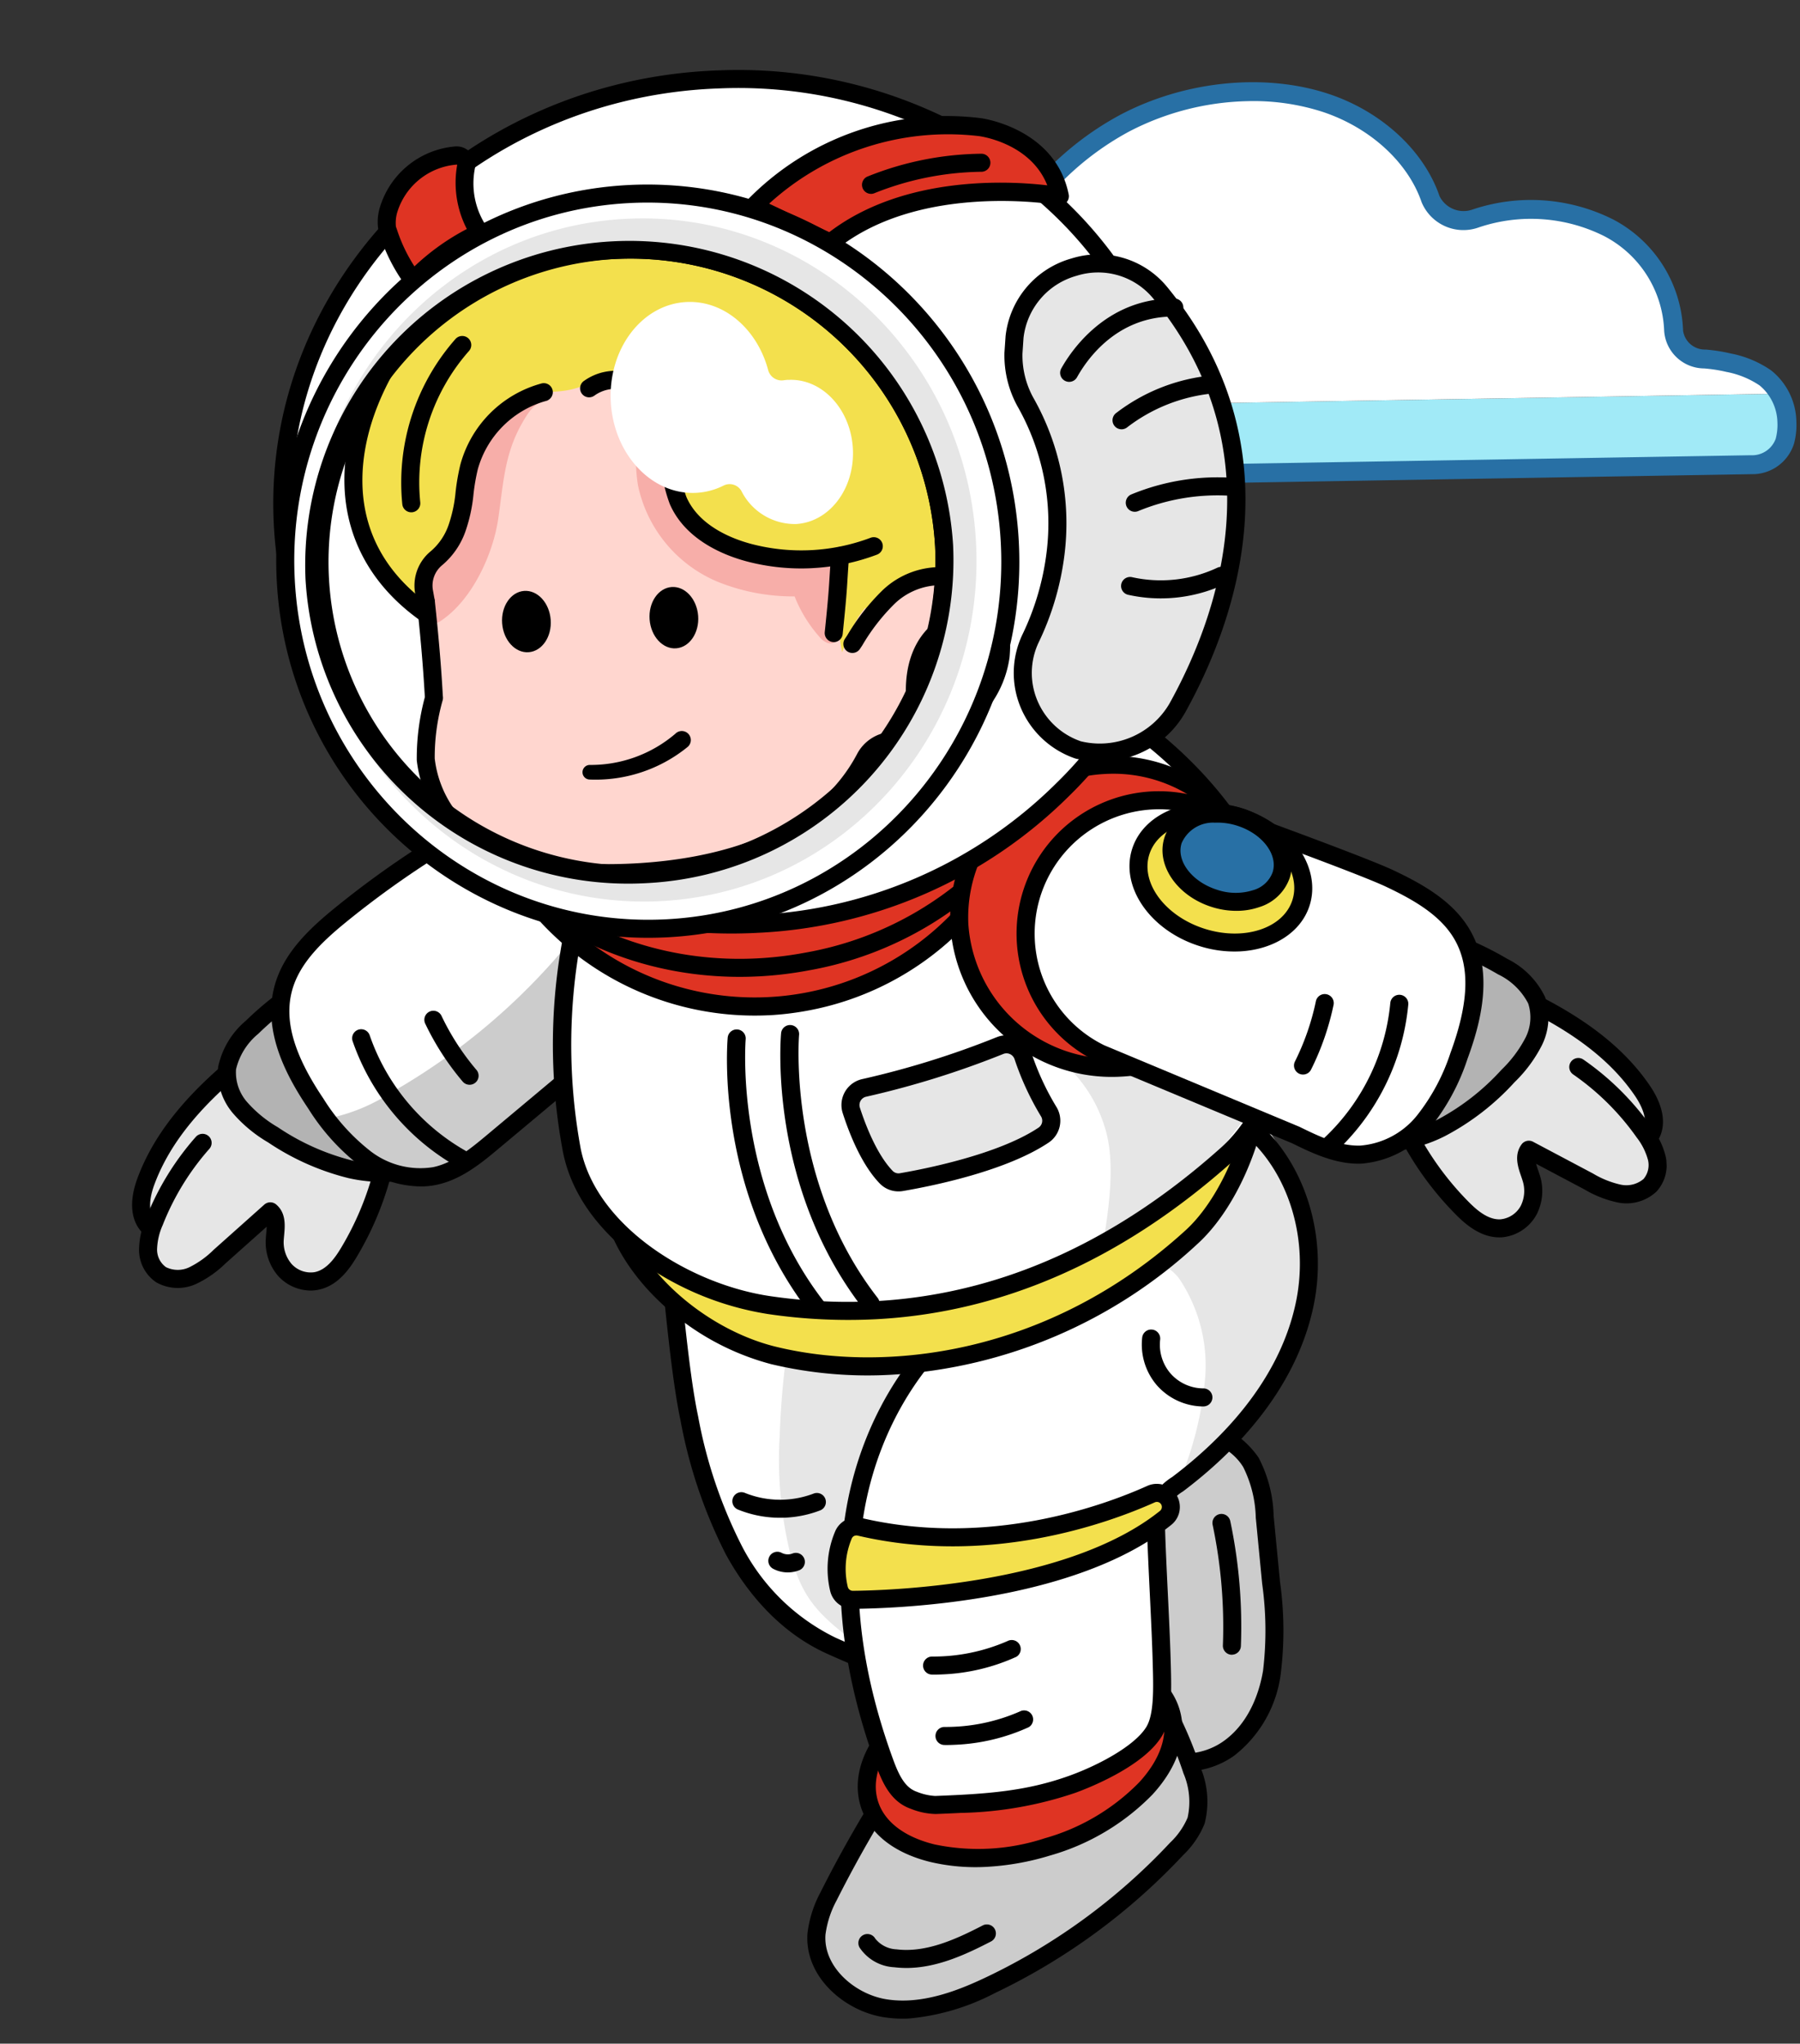 <svg xmlns="http://www.w3.org/2000/svg" xmlns:xlink="http://www.w3.org/1999/xlink" width="192" height="218" viewBox="0 0 192 218">
  <rect x="0" y="0" width="192" height="218" fill="#333333" stroke="none"/>
  <defs>
    <clipPath id="clip-path">
      <rect id="長方形_5779" data-name="長方形 5779" width="192" height="218" transform="translate(-13888 4284)" fill="#fff" stroke="#707070" stroke-width="1"/>
    </clipPath>
    <clipPath id="clip-path-2">
      <rect id="長方形_5780" data-name="長方形 5780" width="88.654" height="42.754" fill="none"/>
    </clipPath>
    <clipPath id="clip-path-3">
      <rect id="長方形_5782" data-name="長方形 5782" width="163.721" height="208.637" fill="none"/>
    </clipPath>
  </defs>
  <g id="マスクグループ_403" data-name="マスクグループ 403" transform="translate(13888 -4284)" clip-path="url(#clip-path)">
    <g id="グループ_7960" data-name="グループ 7960" transform="translate(131.435 5245.023)">
      <g id="グループ_7961" data-name="グループ 7961" transform="matrix(0.996, 0.087, -0.087, 0.996, -129.307, 1254.732)">
        <g id="グループ_7962" data-name="グループ 7962" transform="translate(301.124 -0.246)">
          <g id="グループ_7942" data-name="グループ 7942" transform="translate(-14231.502 -998.245) rotate(-6)">
            <g id="グループ_7941" data-name="グループ 7941" transform="translate(0 0)" clip-path="url(#clip-path-2)">
              <path id="パス_30733" data-name="パス 30733" d="M10.368,35.789c-4.211-6.206-2.28-16.578.12-21.551a32.718,32.718,0,0,1,1.669-3.031A32.089,32.089,0,0,0,4.014,21.756c-2.4,4.973-4.331,15.345-.12,21.551a3.882,3.882,0,0,0,3.222,1.584l77.021.068A3.674,3.674,0,0,0,87.8,42.5a6.9,6.9,0,0,0-.548-5.059l-73.662-.065a3.882,3.882,0,0,1-3.221-1.584" transform="translate(-0.407 -3.216)" fill="#a1eaf7"/>
              <path id="パス_30734" data-name="パス 30734" d="M88.447,32.921a10.137,10.137,0,0,0-3.9-1.7,16.85,16.85,0,0,0-2.524-.441,3.331,3.331,0,0,1-3.284-3.07A12.821,12.821,0,0,0,72,16.605a18.5,18.5,0,0,0-14.134-1.256,3.847,3.847,0,0,1-4.81-2.129C51.573,8.594,47.313,4.585,42,2.732,35.133.339,26.952,1.3,20.547,4.549a29.908,29.908,0,0,0-5.784,3.844,32.886,32.886,0,0,0-1.669,3.031c-2.4,4.973-4.331,15.345-.12,21.551A3.88,3.88,0,0,0,16.2,34.559l73.661.065a5.557,5.557,0,0,0-1.41-1.7" transform="translate(-3.012 -0.401)" fill="#fff"/>
              <path id="パス_30735" data-name="パス 30735" d="M83.733,42.754h0L6.708,42.686a4.916,4.916,0,0,1-4.057-2.027C-1.718,34.221.048,23.592,2.7,18.1A32.444,32.444,0,0,1,17.078,3.247C24.018-.27,32.539-.987,39.319,1.376c5.636,1.964,10.115,6.231,11.688,11.133a2.861,2.861,0,0,0,3.547,1.473,19.532,19.532,0,0,1,14.931,1.341,13.922,13.922,0,0,1,7.25,12A2.354,2.354,0,0,0,79.1,29.374a17.892,17.892,0,0,1,2.675.466,11.262,11.262,0,0,1,4.291,1.89,7.157,7.157,0,0,1,2.583,5.46,7.737,7.737,0,0,1-.28,2.35,4.649,4.649,0,0,1-4.636,3.214M30.767,2.016A28.621,28.621,0,0,0,17.991,5.049,30.423,30.423,0,0,0,4.517,18.979C2.148,23.889.448,33.813,4.324,39.524A2.876,2.876,0,0,0,6.71,40.665l77.021.068h0a2.676,2.676,0,0,0,2.682-1.711,5.805,5.805,0,0,0,.214-1.76A5.259,5.259,0,0,0,84.8,33.308,9.433,9.433,0,0,0,81.289,31.8a15.923,15.923,0,0,0-2.372-.415,4.3,4.3,0,0,1-4.2-4.092,11.879,11.879,0,0,0-6.222-10.212,17.446,17.446,0,0,0-13.337-1.171,4.83,4.83,0,0,1-6.072-2.786C47.7,8.816,43.7,5.045,38.654,3.284a24.062,24.062,0,0,0-7.886-1.269" transform="translate(0 0)" fill="#2870a5"/>
            </g>
          </g>
          <g id="グループ_7959" data-name="グループ 7959" transform="translate(-14325.435 -988.237) rotate(-8)">
            <g id="グループ_7946" data-name="グループ 7946">
              <g id="グループ_7945" data-name="グループ 7945" clip-path="url(#clip-path-3)">
                <path id="パス_30739" data-name="パス 30739" d="M2.88,34.245c2.359,2.149,6.207,2.077,8.9.359a12.355,12.355,0,0,0,5-7.873,36.692,36.692,0,0,0,.414-9.534q-.155-3.533-.31-7.066a13.365,13.365,0,0,0-1.159-5.87C14.343,1.726,11.418.341,8.548.065A26.66,26.66,0,0,0,0,1.105" transform="translate(102.047 147.043)" fill="#ccc"/>
                <path id="パス_30740" data-name="パス 30740" d="M8.382,37.789A7.678,7.678,0,0,1,3.2,35.918a.962.962,0,0,1,1.3-1.423c1.913,1.743,5.235,1.854,7.73.259,3.011-1.923,4.162-5.381,4.58-7.27a36.016,36.016,0,0,0,.392-9.284l-.31-7.065A12.712,12.712,0,0,0,15.839,5.68c-1.3-2.4-4.17-3.48-6.42-3.7A25.977,25.977,0,0,0,1.181,3,.962.962,0,1,1,.744,1.129,27.79,27.79,0,0,1,9.6.067,9.881,9.881,0,0,1,17.53,4.76a14.177,14.177,0,0,1,1.275,6.289l.31,7.066a37.442,37.442,0,0,1-.435,9.784,13.18,13.18,0,0,1-5.423,8.477,9.1,9.1,0,0,1-4.876,1.413" transform="translate(101.084 146.082)"/>
                <path id="パス_30741" data-name="パス 30741" d="M0,0C.26,4.381.509,11.424,1.2,15.759a51.282,51.282,0,0,0,4,14.3A23.067,23.067,0,0,0,15.12,40.828a113.8,113.8,0,0,0,30.52,10.6L43.656,22.942l-11.741-5.87a1.857,1.857,0,0,1-1-1.986l1.741-9.812" transform="translate(56.981 127.69)" fill="#fff"/>
                <path id="パス_30742" data-name="パス 30742" d="M46.6,53.352a.993.993,0,0,1-.173-.015,115.883,115.883,0,0,1-30.809-10.7c-5.394-2.742-8.594-7.6-10.324-11.2A52.292,52.292,0,0,1,1.209,16.872C.655,13.384.383,8.2.165,4.027.109,2.943.055,1.925,0,1.02A.963.963,0,1,1,1.924.906c.054.909.107,1.931.164,3.021C2.3,8.05,2.572,13.183,3.11,16.57A50.578,50.578,0,0,0,7.031,30.6a22.176,22.176,0,0,0,9.488,10.329A114.344,114.344,0,0,0,45.555,51.212L43.7,24.52,32.448,18.9a2.836,2.836,0,0,1-1.514-3.015l1.741-9.812a.963.963,0,0,1,1.9.337l-1.741,9.812a.9.9,0,0,0,.481.957l11.74,5.87a.964.964,0,0,1,.53.794l1.983,28.485a.962.962,0,0,1-.96,1.03" transform="translate(56.018 126.727)"/>
                <path id="パス_30743" data-name="パス 30743" d="M2.2,3.919A89.48,89.48,0,0,0,.256,16.232,42.36,42.36,0,0,0,.765,29.155c.944,4.224,2.293,6.021,5.548,8.874,6.08-8.668,12.863-15.1,20.274-22.661a102.185,102.185,0,0,1,16.4-13.52c.407-.271.854-.594.931-1.077s-.545-1-.9-.66" transform="translate(67.461 129.55)" fill="#e6e6e6"/>
                <path id="パス_30744" data-name="パス 30744" d="M0,0A53.744,53.744,0,0,1,.42,13.117" transform="translate(114.293 157.611)" fill="#ccc"/>
                <path id="パス_30745" data-name="パス 30745" d="M1.385,15.042c-.029,0-.058,0-.088,0a.962.962,0,0,1-.871-1.045A52.842,52.842,0,0,0,.012,1.111a.962.962,0,1,1,1.9-.3,54.676,54.676,0,0,1,.429,13.351.961.961,0,0,1-.957.875" transform="translate(113.331 156.648)"/>
                <path id="パス_30746" data-name="パス 30746" d="M0,0A11.031,11.031,0,0,0,8.03.493" transform="translate(63.284 152.594)" fill="#fff"/>
                <path id="パス_30747" data-name="パス 30747" d="M5.614,2.95A11.936,11.936,0,0,1,.554,1.833.963.963,0,1,1,1.372.09a10.035,10.035,0,0,0,7.32.45.963.963,0,0,1,.6,1.83,11.835,11.835,0,0,1-3.678.581" transform="translate(62.321 151.633)"/>
                <path id="パス_30748" data-name="パス 30748" d="M0,0A2.393,2.393,0,0,0,2.014.2" transform="translate(66.761 159.137)" fill="#fff"/>
                <path id="パス_30749" data-name="パス 30749" d="M2.189,2.262A3.342,3.342,0,0,1,.465,1.786a.963.963,0,1,1,1-1.648,1.427,1.427,0,0,0,1.191.12A.963.963,0,0,1,3.3,2.07a3.306,3.306,0,0,1-1.114.191" transform="translate(65.799 158.174)"/>
                <path id="パス_30750" data-name="パス 30750" d="M2.421,34.435H2.266A2.265,2.265,0,0,1,0,32.169V2.266A2.265,2.265,0,0,1,2.266,0h.155A2.266,2.266,0,0,1,4.687,2.266v29.9a2.266,2.266,0,0,1-2.266,2.266" transform="translate(100.458 147.747)" fill="#df3423"/>
                <path id="パス_30751" data-name="パス 30751" d="M3.384,36.36H3.228A3.231,3.231,0,0,1,0,33.133V3.228A3.231,3.231,0,0,1,3.228,0h.156A3.231,3.231,0,0,1,6.612,3.228v29.9A3.231,3.231,0,0,1,3.384,36.36M3.228,1.925a1.3,1.3,0,0,0-1.3,1.3v29.9a1.3,1.3,0,0,0,1.3,1.3h.156a1.3,1.3,0,0,0,1.3-1.3V3.228a1.3,1.3,0,0,0-1.3-1.3Z" transform="translate(99.495 146.784)"/>
              </g>
            </g>
            <g id="グループ_7948" data-name="グループ 7948">
              <g id="グループ_7947" data-name="グループ 7947" clip-path="url(#clip-path-3)">
                <path id="パス_30752" data-name="パス 30752" d="M10.817,4.4A131.588,131.588,0,0,0,1.528,18.5,11.314,11.314,0,0,0,.044,22.434c-.475,3.892,3,7.416,6.833,8.26s7.8-.35,11.426-1.853A66.569,66.569,0,0,0,38.9,15.354a8.769,8.769,0,0,0,2.223-2.893A8.512,8.512,0,0,0,40.971,7.1,42.671,42.671,0,0,0,38.344,0" transform="translate(68.795 176.703)" fill="#ccc"/>
                <path id="パス_30753" data-name="パス 30753" d="M10.484,32.9a13.224,13.224,0,0,1-2.85-.3C3.551,31.7-.509,27.878.052,23.279A12.3,12.3,0,0,1,1.646,19,132.808,132.808,0,0,1,11,4.795a.963.963,0,0,1,1.561,1.126,131.609,131.609,0,0,0-9.223,14,10.511,10.511,0,0,0-1.375,3.591c-.417,3.415,2.81,6.482,6.084,7.2,3.768.831,7.777-.527,10.851-1.8A65.152,65.152,0,0,0,39.2,15.621a8.013,8.013,0,0,0,2-2.559,7.757,7.757,0,0,0-.19-4.751,41.714,41.714,0,0,0-2.568-6.937A.963.963,0,0,1,40.178.549a43.693,43.693,0,0,1,2.687,7.258,9.407,9.407,0,0,1,.117,5.976,9.591,9.591,0,0,1-2.449,3.227,67.074,67.074,0,0,1-20.9,13.683,24.456,24.456,0,0,1-9.152,2.2" transform="translate(67.831 175.742)"/>
                <path id="パス_30754" data-name="パス 30754" d="M32.822,6.435c1.322,5.337-4.914,11.473-13.929,13.706S1.5,19.857.177,14.52,5.091,3.047,14.106.814,31.5,1.1,32.822,6.435" transform="translate(75.019 170.993)" fill="#df3423"/>
                <path id="パス_30755" data-name="パス 30755" d="M13.374,22.9a21.058,21.058,0,0,1-6.033-.829C3.467,20.906.934,18.656.21,15.731-1.262,9.788,5.165,3.256,14.842.859s18.41.381,19.882,6.323c.723,2.924-.465,6.1-3.348,8.935a24.661,24.661,0,0,1-11.284,5.937,28.11,28.11,0,0,1-6.718.845M21.621,1.932a26.424,26.424,0,0,0-6.317.8C6.82,4.83.886,10.455,2.079,15.268c.553,2.238,2.619,4,5.815,4.958a22.717,22.717,0,0,0,11.734-.041,22.716,22.716,0,0,0,10.4-5.441c2.379-2.34,3.383-4.861,2.829-7.1-.886-3.576-5.46-5.714-11.234-5.714" transform="translate(74.052 170.015)"/>
                <path id="パス_30756" data-name="パス 30756" d="M17.041,18.351C8.845,22.615,3.253,31.012,1.127,40S.068,58.511,2.776,67.344c.534,1.743,1.214,3.505,2.9,4.193a6.739,6.739,0,0,0,2.281.622c5.209.075,9.739.059,14.725-1.451,2.782-.843,7.3-2.731,8.957-5.122,1.1-1.586,1.145-4.449,1.22-7.445.111-4.395.042-10.134.153-14.528a5.509,5.509,0,0,1,.338-2.133,5.813,5.813,0,0,1,2.259-2.188c6.563-4.438,12.344-10.605,14.437-18.246S49.737,4.229,43.038,0" transform="translate(74.285 113.879)" fill="#fff"/>
                <path id="パス_30757" data-name="パス 30757" d="M0,16.275a4.436,4.436,0,0,1,2.23,2.078A16.584,16.584,0,0,1,4.174,28.815,36.886,36.886,0,0,1,1.057,39.152,30.5,30.5,0,0,0,14.195,23.076a23.636,23.636,0,0,0,1.357-6.731,28.732,28.732,0,0,0-.579-6.459C14.264,6.093,12.911,2.038,9.634,0" transform="translate(109.168 113.393)" fill="#e6e6e6"/>
                <path id="パス_30758" data-name="パス 30758" d="M11.58,74.106c-.86,0-1.743-.01-2.662-.022a7.5,7.5,0,0,1-2.631-.693c-2.094-.854-2.884-2.926-3.46-4.8C-.262,58.508-.823,49.14,1.162,40.742,3.484,30.926,9.617,22.6,17.568,18.459a.963.963,0,0,1,.89,1.708C11,24.049,5.23,31.906,3.035,41.185,1.13,49.246,1.679,58.275,4.669,68.023c.568,1.854,1.159,3.1,2.345,3.584a6.181,6.181,0,0,0,1.931.551c5.472.075,9.7.022,14.432-1.411,3.249-.985,7.119-2.834,8.446-4.749.909-1.315.978-4.063,1.044-6.721l.005-.2c.055-2.188.065-4.758.075-7.244s.02-5.077.076-7.285a6.322,6.322,0,0,1,.423-2.5A6.46,6.46,0,0,1,35.987,39.5l.06-.041c5.151-3.483,11.768-9.382,14.048-17.7,2.14-7.812-.635-16.214-6.6-19.978A.962.962,0,0,1,44.524.149c6.662,4.205,9.786,13.505,7.426,22.113-2.435,8.889-9.405,15.124-14.826,18.789l-.06.041A4.918,4.918,0,0,0,35.2,42.836a4.819,4.819,0,0,0-.255,1.763c-.054,2.186-.066,4.757-.076,7.244s-.02,5.077-.075,7.284l-.005.2c-.077,3.076-.149,5.983-1.386,7.77-2.191,3.163-8.273,5.132-9.47,5.5A40.39,40.39,0,0,1,11.58,74.106" transform="translate(73.313 112.918)"/>
                <path id="パス_30759" data-name="パス 30759" d="M0,1.329A20.638,20.638,0,0,0,8.6,0" transform="translate(82.662 169.837)" fill="#fff"/>
                <path id="パス_30760" data-name="パス 30760" d="M2.029,3.289c-.4,0-.786-.013-1.138-.039A.962.962,0,0,1,1.033,1.33,19.773,19.773,0,0,0,9.138.1a.963.963,0,0,1,.845,1.73A21.067,21.067,0,0,1,2.029,3.289" transform="translate(81.7 168.875)"/>
                <path id="パス_30761" data-name="パス 30761" d="M0,1.329A20.637,20.637,0,0,0,8.6,0" transform="translate(83.588 177.406)" fill="#fff"/>
                <path id="パス_30762" data-name="パス 30762" d="M2.026,3.29c-.4,0-.783-.014-1.134-.039a.962.962,0,1,1,.142-1.919A19.709,19.709,0,0,0,9.138.1a.963.963,0,0,1,.845,1.73A21.076,21.076,0,0,1,2.026,3.29" transform="translate(82.626 176.444)"/>
                <path id="パス_30763" data-name="パス 30763" d="M33.934.1C29.21,1.938,16.438,5.93,2.725,1.959a1.5,1.5,0,0,0-1.789.785,9.352,9.352,0,0,0-.775,5.72A1.515,1.515,0,0,0,1.575,9.7c4.691.2,23.413.5,33.8-6.993a1.48,1.48,0,0,0,.6-1.282A1.5,1.5,0,0,0,33.934.1" transform="translate(73.008 154.02)" fill="#f3e04d"/>
                <path id="パス_30764" data-name="パス 30764" d="M6.222,11.7c-1.542,0-2.817-.038-3.724-.078A2.476,2.476,0,0,1,.182,9.617,10.25,10.25,0,0,1,1.027,3.3,2.45,2.45,0,0,1,3.956,2C17.342,5.875,29.811,2.012,34.55.17h0A2.461,2.461,0,0,1,37.9,2.336a2.429,2.429,0,0,1-1,2.113C28.149,10.766,13.881,11.7,6.222,11.7M3.252,3.823a.519.519,0,0,0-.479.293,8.344,8.344,0,0,0-.7,5.125.556.556,0,0,0,.512.459c3.743.164,22.923.6,33.2-6.812a.541.541,0,0,0-.043-.874.521.521,0,0,0-.486-.048C30.324,3.877,17.371,7.888,3.421,3.847a.611.611,0,0,0-.169-.024" transform="translate(72.044 153.056)"/>
                <path id="パス_30765" data-name="パス 30765" d="M.081,0A5.686,5.686,0,0,0,1.212,4.452,5.689,5.689,0,0,0,5.29,6.565" transform="translate(107.751 137.547)" fill="#fff"/>
                <path id="パス_30766" data-name="パス 30766" d="M6.253,8.49H6.2A6.667,6.667,0,0,1,1.42,6.012,6.668,6.668,0,0,1,.094.8a.963.963,0,0,1,1.9.331,4.714,4.714,0,0,0,.937,3.688A4.712,4.712,0,0,0,6.306,6.566.962.962,0,0,1,6.253,8.49" transform="translate(106.79 136.585)"/>
                <path id="パス_30767" data-name="パス 30767" d="M0,.349A3.863,3.863,0,0,0,2.906,2.13c3.366.6,6.751-.723,9.867-2.13" transform="translate(74.216 200.019)" fill="#ccc"/>
                <path id="パス_30768" data-name="パス 30768" d="M5.577,4.2A10.707,10.707,0,0,1,3.7,4.041a4.731,4.731,0,0,1-3.6-2.3A.963.963,0,0,1,1.825.882,3.066,3.066,0,0,0,4.037,2.145c3.142.556,6.449-.772,9.3-2.061a.963.963,0,1,1,.793,1.755C11.547,3.007,8.607,4.2,5.577,4.2" transform="translate(73.254 199.056)"/>
              </g>
            </g>
            <g id="グループ_7950" data-name="グループ 7950">
              <g id="グループ_7949" data-name="グループ 7949" clip-path="url(#clip-path-3)">
                <path id="パス_30769" data-name="パス 30769" d="M8.478,13.359a15.719,15.719,0,0,1-5.344,1.7A3.643,3.643,0,0,1,1.6,15.012,2.366,2.366,0,0,1,.053,13.177,4.28,4.28,0,0,1,.417,10.77c1.035-2.5,3.227-4.38,5.358-6.154C8.211,2.587,10.841.49,14.046,0" transform="translate(5.504 100.502)" fill="#e6e6e6"/>
                <path id="パス_30770" data-name="パス 30770" d="M12.627,0C7.661,3.457,3,7.655.663,13.05c-.693,1.6-1.1,3.613.11,4.907" transform="translate(0.959 102.1)" fill="#e6e6e6"/>
                <path id="パス_30771" data-name="パス 30771" d="M1.732,19.882a.958.958,0,0,1-.7-.3C-.235,18.226-.338,16.113.739,13.63,2.813,8.845,6.72,4.569,13.036.173a.963.963,0,1,1,1.1,1.58C8.127,5.937,4.431,9.954,2.505,14.4c-.436,1.006-1.025,2.846-.07,3.867a.962.962,0,0,1-.7,1.62" transform="translate(0 101.137)"/>
                <path id="パス_30772" data-name="パス 30772" d="M6.408,4.26A28.449,28.449,0,0,0,.823,12.405,7.62,7.62,0,0,0,0,15.366a3.23,3.23,0,0,0,1.254,2.719,3.785,3.785,0,0,0,3.4.252,10.714,10.714,0,0,0,2.937-1.866l5.654-4.533c.783.725.437,1.942.32,2.973a4.526,4.526,0,0,0,.9,3.348,3.708,3.708,0,0,0,3.265,1.364c1.643-.215,2.808-1.591,3.693-2.916A32.637,32.637,0,0,0,26.9,0" transform="translate(1.458 107.126)" fill="#e6e6e6"/>
                <path id="パス_30773" data-name="パス 30773" d="M18.28,21.574a4.727,4.727,0,0,1-3.608-1.749,5.5,5.5,0,0,1-1.1-4.061c.02-.176.046-.355.073-.539.038-.26.069-.5.086-.709L9.154,18.185A11.572,11.572,0,0,1,5.943,20.2a4.677,4.677,0,0,1-4.278-.367A4.161,4.161,0,0,1,0,16.313a8.489,8.489,0,0,1,.907-3.342A29.267,29.267,0,0,1,6.683,4.55.962.962,0,1,1,8.059,5.9a27.375,27.375,0,0,0-5.4,7.868,6.784,6.784,0,0,0-.736,2.581A2.306,2.306,0,0,0,2.77,18.26a2.851,2.851,0,0,0,2.514.135,9.914,9.914,0,0,0,2.665-1.712L13.6,12.15a.962.962,0,0,1,1.256.044c1.028.953.832,2.315.688,3.309-.024.162-.047.322-.066.478a3.571,3.571,0,0,0,.689,2.635,2.751,2.751,0,0,0,2.391,1.015c1.311-.171,2.3-1.424,3.017-2.5A31.55,31.55,0,0,0,26.9.923a.949.949,0,0,1,1-.922.962.962,0,0,1,.922,1A33.466,33.466,0,0,1,23.18,18.2c-.943,1.411-2.291,3.064-4.369,3.335a4.092,4.092,0,0,1-.53.035" transform="translate(0.495 106.163)"/>
                <path id="パス_30774" data-name="パス 30774" d="M8.158,0a33.34,33.34,0,0,0-5.2,3.748A7.832,7.832,0,0,0,.07,7.96a5.756,5.756,0,0,0,1.161,4.291A13.96,13.96,0,0,0,4.587,15.32a26.359,26.359,0,0,0,8.044,4.106,14.478,14.478,0,0,0,6.025.444" transform="translate(10.825 95.604)" fill="#b3b3b3"/>
                <path id="パス_30775" data-name="パス 30775" d="M17.694,21.939a16.264,16.264,0,0,1-4.361-.623A26.922,26.922,0,0,1,4.99,17.068a14.876,14.876,0,0,1-3.578-3.29A6.715,6.715,0,0,1,.083,8.752a8.8,8.8,0,0,1,3.2-4.764A34.331,34.331,0,0,1,8.634.132.962.962,0,1,1,9.6,1.795,32.4,32.4,0,0,0,4.551,5.434,7,7,0,0,0,1.978,9.093a4.793,4.793,0,0,0,.994,3.557A13.174,13.174,0,0,0,6.1,15.5a25.123,25.123,0,0,0,7.745,3.964,13.394,13.394,0,0,0,5.623.42.962.962,0,1,1,.289,1.9,13.687,13.687,0,0,1-2.067.154" transform="translate(9.864 94.641)"/>
                <path id="パス_30776" data-name="パス 30776" d="M26.482,0A100.482,100.482,0,0,0,6.991,11.121c-2.743,2-5.52,4.334-6.553,7.57-1.332,4.173.589,8.657,2.844,12.413a22.238,22.238,0,0,0,4.94,6.112,9.678,9.678,0,0,0,7.335,2.262c2.4-.373,4.446-1.877,6.387-3.336l20.6-15.472" transform="translate(16.869 76.741)" fill="#fff"/>
                <path id="パス_30777" data-name="パス 30777" d="M32.171,0A68.648,68.648,0,0,1,6.88,21.8,19.161,19.161,0,0,1,0,24.206c2.176,4.087,6.366,7.4,10.994,7.289,3.076-.071,5.845-3.444,8.484-5.026A88.259,88.259,0,0,0,38.35,11.795" transform="translate(21.355 85.286)" fill="#ccc"/>
                <path id="パス_30778" data-name="パス 30778" d="M15.377,41.491a11.061,11.061,0,0,1-6.79-2.56,23.275,23.275,0,0,1-5.165-6.368c-2-3.338-4.488-8.336-2.936-13.2,1.1-3.457,3.97-5.914,6.9-8.055A101.466,101.466,0,0,1,27.067.079a.963.963,0,0,1,.761,1.768,99.556,99.556,0,0,0-19.3,11.014c-2.669,1.948-5.269,4.156-6.2,7.085-1,3.137-.126,6.83,2.753,11.625a21.534,21.534,0,0,0,4.715,5.855,8.683,8.683,0,0,0,6.588,2.064c2.215-.345,4.2-1.838,5.957-3.155L42.928,20.863A.963.963,0,0,1,44.085,22.4l-20.6,15.472c-1.838,1.381-4.126,3.1-6.818,3.517a8.353,8.353,0,0,1-1.294.1" transform="translate(15.904 75.778)"/>
                <path id="パス_30779" data-name="パス 30779" d="M10.913,15.274a.96.96,0,0,1-.516-.151A24.67,24.67,0,0,1,.037,1.226.963.963,0,1,1,1.889.7a22.719,22.719,0,0,0,9.542,12.8.963.963,0,0,1-.518,1.775" transform="translate(24.391 100.194)"/>
                <path id="パス_30780" data-name="パス 30780" d="M0,0A27.527,27.527,0,0,0,3.529,6.133" transform="translate(33.156 99.599)" fill="#fff"/>
                <path id="パス_30781" data-name="パス 30781" d="M4.493,8.058a.96.96,0,0,1-.766-.379A28.51,28.51,0,0,1,.074,1.332.963.963,0,1,1,1.852.595,26.55,26.55,0,0,0,5.258,6.513a.962.962,0,0,1-.765,1.546" transform="translate(32.194 98.636)"/>
              </g>
            </g>
            <g id="グループ_7952" data-name="グループ 7952">
              <g id="グループ_7951" data-name="グループ 7951" clip-path="url(#clip-path-3)">
                <path id="パス_30782" data-name="パス 30782" d="M4.248,15A68.109,68.109,0,0,0,.088,41.759C.591,50.98,9.338,58.4,16.757,60.64,27.6,63.913,45.843,63.614,62,50.353c5.426-4.454,9.738-15.173,8.123-23.563A44.344,44.344,0,0,0,54.718,0Z" transform="translate(50.731 76.589)" fill="#f3e04d"/>
                <path id="パス_30783" data-name="パス 30783" d="M30.216,64.323a44.492,44.492,0,0,1-12.774-1.8A27.375,27.375,0,0,1,6.1,55.447C3.528,52.787.4,48.429.091,42.773A68.38,68.38,0,0,1,4.321,15.6a.964.964,0,0,1,.616-.556l50.47-15a.962.962,0,0,1,.9.192,45.562,45.562,0,0,1,15.72,27.339c1.745,9.064-2.965,19.98-8.457,24.488A52.4,52.4,0,0,1,30.216,64.323M5.938,16.75A68.224,68.224,0,0,0,2.012,42.668C2.47,51.06,10.5,58.416,18,60.681,29.32,64.1,46.918,63.239,62.349,50.571c4.96-4.071,9.379-14.37,7.788-22.637a43.1,43.1,0,0,0-14.688-25.9Z" transform="translate(49.768 75.628)"/>
                <path id="パス_30784" data-name="パス 30784" d="M3.016,18.634A61.242,61.242,0,0,0,.551,45.624c1.313,9.16,11.688,15.924,20.158,17.618C33.086,65.717,50.911,65.4,70.4,49.69c5.834-4.706,9.639-15.842,7.152-24.092C75.054,17.315,70.376,8.046,58.164,0Z" transform="translate(46.61 68.604)" fill="#fff"/>
                <path id="パス_30785" data-name="パス 30785" d="M0,12.873a14.884,14.884,0,0,1,6.89,9.2c1.043,3.8-.019,8.842-.843,12.691,4.042-1.848,7.935-4.9,11.541-7.5,1.023-.737,1.732-2.308,2.564-3.255,1.832-2.084,3.808-4.285,3.955-7.055a31.558,31.558,0,0,0-.933-8.245C22.513,5.62,21.686,2.437,19.672,0" transform="translate(97.16 92.614)" fill="#e6e6e6"/>
                <path id="パス_30786" data-name="パス 30786" d="M32.981,66.309a58.5,58.5,0,0,1-11.494-1.161,31.871,31.871,0,0,1-13.174-6.2C5.225,56.481,1.374,52.359.566,46.724a61.6,61.6,0,0,1,2.515-27.46.964.964,0,0,1,.595-.579L58.824.05a.965.965,0,0,1,.838.108C72.977,8.932,77.327,19.27,79.441,26.283c2.467,8.183-1.024,19.921-7.47,25.119C59.674,61.319,46.6,66.309,32.981,66.309M4.742,20.356a61.189,61.189,0,0,0-2.27,26.095c1.195,8.333,10.8,15.091,19.394,16.81,17.19,3.436,33.643-1.055,48.9-13.357,5.246-4.23,9.343-14.743,6.834-23.065-2.175-7.219-6.258-16.542-18.6-24.813Z" transform="translate(45.642 67.641)"/>
                <path id="パス_30787" data-name="パス 30787" d="M.065,6.183C.631,8.3,1.717,11.551,3.423,13.5a1.826,1.826,0,0,0,1.6.59c2.7-.316,10.795-1.462,15.408-4.219A1.856,1.856,0,0,0,21.086,7.4a29.207,29.207,0,0,1-2.412-6.015A1.868,1.868,0,0,0,16.276.1,95.155,95.155,0,0,1,1.584,3.846,1.87,1.87,0,0,0,.065,6.183" transform="translate(77.099 105.389)" fill="#e6e6e6"/>
                <path id="パス_30788" data-name="パス 30788" d="M5.751,16.034A2.768,2.768,0,0,1,3.66,15.1C1.869,13.053.734,9.781.1,7.4A2.833,2.833,0,0,1,2.4,3.858,94,94,0,0,0,16.929.15a2.8,2.8,0,0,1,2.23.184,2.852,2.852,0,0,1,1.4,1.762A28.218,28.218,0,0,0,22.894,7.91a2.81,2.81,0,0,1-1.013,3.756c-4.687,2.8-12.6,3.974-15.789,4.349a2.889,2.889,0,0,1-.341.02M1.956,6.9C2.434,8.69,3.48,11.971,5.11,13.834a.866.866,0,0,0,.758.268c2.39-.281,10.537-1.406,15.027-4.09a.889.889,0,0,0,.3-1.191A30.112,30.112,0,0,1,18.707,2.6a.913.913,0,0,0-.454-.57.9.9,0,0,0-.71-.058A95.883,95.883,0,0,1,2.693,5.761.909.909,0,0,0,1.956,6.9" transform="translate(76.138 104.424)"/>
                <path id="パス_30789" data-name="パス 30789" d="M60.263,26.177A30.263,30.263,0,1,1,26.281.269,30.216,30.216,0,0,1,60.263,26.177" transform="translate(38.706 39.65)" fill="#df3423"/>
                <path id="パス_30790" data-name="パス 30790" d="M31.14,62.275A31.139,31.139,0,1,1,50.208,6.4,31.131,31.131,0,0,1,35.341,62a31.767,31.767,0,0,1-4.2.279m.175-60.35a29.911,29.911,0,0,0-3.942.262A29.206,29.206,0,1,0,54.495,48.871,29.2,29.2,0,0,0,31.315,1.925" transform="translate(37.742 38.686)"/>
                <path id="パス_30791" data-name="パス 30791" d="M68.3,25.717c2.2,16.516-11.253,31.934-30.049,34.438S2.435,51.3.236,34.784,11.489,2.851,30.285.346,66.1,9.2,68.3,25.717" transform="translate(34.989 35.299)" fill="#df3423"/>
                <path id="パス_30792" data-name="パス 30792" d="M34.051,62.423C16.94,62.423,2.3,51.316.246,35.873A29.2,29.2,0,0,1,7.627,12.639,37.593,37.593,0,0,1,31.122.353c19.29-2.571,36.832,9.182,39.1,26.2a29.206,29.206,0,0,1-7.38,23.234,37.6,37.6,0,0,1-23.5,12.286,40.183,40.183,0,0,1-5.295.352m2.369-60.5a38.213,38.213,0,0,0-5.043.336,35.67,35.67,0,0,0-22.3,11.644A27.3,27.3,0,0,0,2.155,35.618C4.282,51.582,20.853,62.6,39.091,60.161a35.672,35.672,0,0,0,22.3-11.643A27.312,27.312,0,0,0,68.313,26.8C66.384,12.328,52.578,1.925,36.419,1.925" transform="translate(34.024 34.339)"/>
                <path id="パス_30793" data-name="パス 30793" d="M8.28,31.074a.962.962,0,0,1-.791-.412C-1.934,17.134.17,1.486.264.826A.963.963,0,0,1,2.17,1.1c-.022.155-2.081,15.575,6.9,28.463a.962.962,0,0,1-.789,1.513" transform="translate(64.14 102.273)"/>
                <path id="パス_30794" data-name="パス 30794" d="M8.28,31.075a.962.962,0,0,1-.791-.412C-1.935,17.134.17,1.486.264.826A.963.963,0,0,1,2.171,1.1c-.022.155-2.081,15.575,6.9,28.464a.962.962,0,0,1-.789,1.513" transform="translate(69.85 102.122)"/>
              </g>
            </g>
            <g id="グループ_7954" data-name="グループ 7954">
              <g id="グループ_7953" data-name="グループ 7953" clip-path="url(#clip-path-3)">
                <path id="パス_30795" data-name="パス 30795" d="M.171.236H.1A.092.092,0,0,1,0,.145a.1.1,0,0,1,.093-.1H.147C.38.042.613.022.846,0c.314.024.629.043.943.062A10.261,10.261,0,0,1,.171.236" transform="translate(53.346 73.37)" fill="#ffd6cf"/>
                <path id="パス_30796" data-name="パス 30796" d="M9.356,1.792A11.716,11.716,0,0,1,0,0" transform="translate(104.027 77.626)" fill="#e6e6e6"/>
                <path id="パス_30797" data-name="パス 30797" d="M7.678,4.025A12.69,12.69,0,0,1,.408,1.749.962.962,0,1,1,1.517.176a10.748,10.748,0,0,0,8.577,1.642.962.962,0,0,1,.45,1.872,12.277,12.277,0,0,1-2.866.335" transform="translate(103.065 76.665)"/>
                <path id="パス_30798" data-name="パス 30798" d="M32.749,16.168A16.273,16.273,0,0,1,16.374,32.337,16.272,16.272,0,0,1,0,16.168,16.272,16.272,0,0,1,16.374,0,16.273,16.273,0,0,1,32.749,16.168" transform="translate(89.713 76.176)" fill="#df3423"/>
                <path id="パス_30799" data-name="パス 30799" d="M17.336,34.262A17.254,17.254,0,0,1,0,17.131a17.338,17.338,0,0,1,34.673,0A17.254,17.254,0,0,1,17.336,34.262m0-32.337A15.327,15.327,0,0,0,1.925,17.131a15.413,15.413,0,0,0,30.823,0A15.327,15.327,0,0,0,17.336,1.925" transform="translate(88.751 75.213)"/>
                <path id="パス_30800" data-name="パス 30800" d="M7.327,12.482a15.71,15.71,0,0,0,5.525.958,3.652,3.652,0,0,0,1.518-.253,2.366,2.366,0,0,0,1.28-2.027,4.271,4.271,0,0,0-.687-2.335c-1.364-2.336-3.791-3.9-6.141-5.372C6.132,1.773,3.242.051,0,0" transform="translate(141.808 101.807)" fill="#e6e6e6"/>
                <path id="パス_30801" data-name="パス 30801" d="M0,0C5.388,2.752,10.574,6.279,13.621,11.308c.9,1.49,1.58,3.431.556,4.877" transform="translate(147.934 102.583)" fill="#e6e6e6"/>
                <path id="パス_30802" data-name="パス 30802" d="M15.139,18.11a.962.962,0,0,1-.784-1.519c.807-1.141-.025-2.884-.594-3.821C11.251,8.63,7.046,5.151.525,1.82A.963.963,0,1,1,1.4.106c6.853,3.5,11.3,7.208,14.007,11.667,1.4,2.315,1.587,4.422.518,5.932a.96.96,0,0,1-.786.406" transform="translate(146.972 101.62)"/>
                <path id="パス_30803" data-name="パス 30803" d="M20.883,1.445A28.438,28.438,0,0,1,27.52,8.757a7.634,7.634,0,0,1,1.216,2.823,3.229,3.229,0,0,1-.874,2.865,3.783,3.783,0,0,1-3.331.709A10.685,10.685,0,0,1,21.368,13.7L15.152,9.977c-.678.824-.17,1.983.086,2.988A4.528,4.528,0,0,1,14.8,16.4a3.708,3.708,0,0,1-3.05,1.794c-1.656.01-3-1.2-4.054-2.389A32.643,32.643,0,0,1,0,0" transform="translate(133.977 109.563)" fill="#e6e6e6"/>
                <path id="パス_30804" data-name="パス 30804" d="M12.7,20.122c-2.108,0-3.722-1.547-4.754-2.713A33.465,33.465,0,0,1,.015,1.132a.963.963,0,0,1,1.9-.34A31.54,31.54,0,0,0,9.384,16.133c.851.962,2,2.065,3.313,2.065h.014a2.753,2.753,0,0,0,2.233-1.329,3.568,3.568,0,0,0,.324-2.7c-.039-.153-.084-.31-.128-.467-.278-.965-.657-2.286.232-3.369a.962.962,0,0,1,1.239-.215l6.215,3.725A9.972,9.972,0,0,0,25.7,15.176a2.855,2.855,0,0,0,2.473-.475,2.308,2.308,0,0,0,.577-2.011,6.778,6.778,0,0,0-1.08-2.457,27.323,27.323,0,0,0-6.412-7.066.962.962,0,1,1,1.181-1.52A29.242,29.242,0,0,1,29.3,9.209,8.447,8.447,0,0,1,30.651,12.4a4.159,4.159,0,0,1-1.17,3.716,4.676,4.676,0,0,1-4.19.944,11.6,11.6,0,0,1-3.454-1.565l-5.028-3.014c.045.206.108.437.181.689.051.178.1.353.145.524a5.5,5.5,0,0,1-.543,4.173,4.671,4.671,0,0,1-3.868,2.259Z" transform="translate(133.013 108.602)"/>
                <path id="パス_30805" data-name="パス 30805" d="M7.71,0a33.274,33.274,0,0,1,5.663,3.009A7.828,7.828,0,0,1,16.8,6.791a5.755,5.755,0,0,1-.569,4.409,13.988,13.988,0,0,1-2.909,3.5,26.369,26.369,0,0,1-7.413,5.157A14.475,14.475,0,0,1,0,21.109" transform="translate(133.998 96.877)" fill="#b3b3b3"/>
                <path id="パス_30806" data-name="パス 30806" d="M1.144,23.036h-.2A.963.963,0,0,1,0,22.059a.978.978,0,0,1,.977-.949,13.646,13.646,0,0,0,5.515-1.178,25.11,25.11,0,0,0,7.137-4.976,13.219,13.219,0,0,0,2.718-3.247,4.79,4.79,0,0,0,.5-3.658A7,7,0,0,0,13.8,4.775,32.462,32.462,0,0,0,8.3,1.853.963.963,0,0,1,9.041.073a34.337,34.337,0,0,1,5.826,3.1A8.8,8.8,0,0,1,18.68,7.458a6.706,6.706,0,0,1-.636,5.159,14.875,14.875,0,0,1-3.1,3.745A26.922,26.922,0,0,1,7.254,21.7a15.407,15.407,0,0,1-6.11,1.336" transform="translate(133.035 95.914)"/>
                <path id="パス_30807" data-name="パス 30807" d="M1.916,7.113A14.217,14.217,0,0,1,19.689,1.1C22.727,2.368,36.225,8.09,39.123,9.654c2.99,1.612,6.058,3.547,7.519,6.613,1.884,3.954.589,8.657-1.136,12.683a22.205,22.205,0,0,1-4.067,6.724,9.677,9.677,0,0,1-6.961,3.236c-2.428-.045-4.66-1.258-6.78-2.44L7.3,26.665A14.226,14.226,0,0,1,1.916,7.113Z" transform="translate(96.703 80.213)" fill="#fff"/>
                <path id="パス_30808" data-name="パス 30808" d="M35.577,40.829h-.15c-2.726-.05-5.223-1.443-7.231-2.561L7.854,28.489A15.19,15.19,0,0,1,21.028,1.165c3.167,1.326,16.6,7.022,19.52,8.6,3.2,1.724,6.37,3.771,7.93,7.045,2.2,4.609.412,9.9-1.121,13.476A23.212,23.212,0,0,1,43.1,37.294a10.644,10.644,0,0,1-7.526,3.535M15.222,1.924A13.3,13.3,0,0,0,3.717,8.552,13.263,13.263,0,0,0,8.739,26.781l20.342,9.778c1.966,1.094,4.136,2.3,6.381,2.345a8.634,8.634,0,0,0,6.247-2.937,21.508,21.508,0,0,0,3.879-6.439c2.2-5.14,2.569-8.918,1.153-11.89-1.323-2.776-4.2-4.611-7.107-6.18-2.855-1.539-16.2-7.2-19.349-8.516a13.107,13.107,0,0,0-5.063-1.017M2.884,8.07h0Z" transform="translate(95.735 79.257)"/>
                <path id="パス_30809" data-name="パス 30809" d="M8.052,0A23.645,23.645,0,0,1,0,14.572" transform="translate(128.096 103.243)" fill="#fff"/>
                <path id="パス_30810" data-name="パス 30810" d="M.963,16.5a.962.962,0,0,1-.622-1.7A22.718,22.718,0,0,0,8.061.828a.963.963,0,0,1,1.906.27A24.67,24.67,0,0,1,1.584,16.271a.955.955,0,0,1-.621.228" transform="translate(127.134 102.279)"/>
                <path id="パス_30811" data-name="パス 30811" d="M2.666,0A27.534,27.534,0,0,1,0,6.554" transform="translate(125.54 102.755)" fill="#fff"/>
                <path id="パス_30812" data-name="パス 30812" d="M.962,8.48A.964.964,0,0,1,.125,7.043,26.559,26.559,0,0,0,2.7.717a.963.963,0,0,1,1.862.49A28.433,28.433,0,0,1,1.8,7.991a.962.962,0,0,1-.838.489" transform="translate(124.577 101.793)"/>
                <path id="パス_30813" data-name="パス 30813" d="M17.116,10.238C15.8,13.713,10.971,15.1,6.338,13.346s-7.321-6-6-9.477S6.48-1,11.114.761s7.32,6,6,9.477" transform="translate(109.116 81.733)" fill="#f3e04d"/>
                <path id="パス_30814" data-name="パス 30814" d="M11.305,16.018A12.291,12.291,0,0,1,6.954,15.2C1.831,13.258-1.111,8.449.394,4.484S7.29-1.128,12.413.817s8.065,6.752,6.56,10.718c-1.076,2.835-4.139,4.483-7.668,4.483M8.014,1.915C5.29,1.915,2.978,3.1,2.193,5.167,1.065,8.14,3.507,11.834,7.637,13.4s8.408.424,9.537-2.55S15.86,4.184,11.73,2.617a10.533,10.533,0,0,0-3.716-.7m10.059,9.279h0Z" transform="translate(108.159 80.777)"/>
                <path id="パス_30815" data-name="パス 30815" d="M11.556,6.913c-.89,2.346-4.149,3.286-7.277,2.1S-.664,4.959.227,2.613,4.375-.673,7.5.514s4.943,4.052,4.052,6.4" transform="translate(112.726 81.98)" fill="#2870a5"/>
                <path id="パス_30816" data-name="パス 30816" d="M7.965,11.446A8.679,8.679,0,0,1,4.9,10.868C1.277,9.495-.792,6.068.285,3.229S5.184-.8,8.8.571s5.688,4.8,4.611,7.64a4.977,4.977,0,0,1-3.433,2.958,7.284,7.284,0,0,1-2.017.276M5.713,1.915a3.652,3.652,0,0,0-3.628,2c-.7,1.847.867,4.16,3.495,5.157a6.187,6.187,0,0,0,3.869.251,3.1,3.1,0,0,0,2.166-1.791c.7-1.847-.867-4.16-3.493-5.157a6.825,6.825,0,0,0-2.408-.456" transform="translate(111.767 81.022)"/>
              </g>
            </g>
            <g id="グループ_7956" data-name="グループ 7956">
              <g id="グループ_7955" data-name="グループ 7955" clip-path="url(#clip-path-3)">
                <path id="パス_30817" data-name="パス 30817" d="M96.282,46c-.469,24.9-22.4,44.681-48.986,44.18S-.462,69.09.008,44.189,22.408-.491,48.994.009,96.751,21.1,96.282,46" transform="translate(19.878 0.963)" fill="#fff"/>
                <path id="パス_30818" data-name="パス 30818" d="M49.252,92.117c-.338,0-.674,0-1.012-.009C21.166,91.6-.47,70.525.008,45.134.48,20.057,22.353,0,48.974,0c.334,0,.666,0,1,.01A50.482,50.482,0,0,1,84.417,14.129,44.065,44.065,0,0,1,83.189,79.3,50.408,50.408,0,0,1,49.252,92.117M48.975,1.925c-25.58,0-46.59,19.214-47.043,43.245C1.475,69.5,22.264,89.693,48.276,90.183A48.56,48.56,0,0,0,81.9,77.866a42.14,42.14,0,0,0,1.175-62.357A48.562,48.562,0,0,0,49.939,1.934c-.321-.006-.645-.009-.964-.009" transform="translate(18.915 0)"/>
                <path id="パス_30819" data-name="パス 30819" d="M62.412,33.363A35.858,35.858,0,0,0,49.069,7.739,36.36,36.36,0,0,0,21.092.435,62.693,62.693,0,0,0,6.427,5.162C4.341,6.057,2.089,7.156,1.191,9.24a8.924,8.924,0,0,0-.508,3.481,165.437,165.437,0,0,0,.835,18.112,23.957,23.957,0,0,1,.134,6.078C1.286,39.258.177,41.464.019,43.832c-.247,3.688,1.927,7.235,4.9,9.436a24.081,24.081,0,0,0,10.278,3.887,34.925,34.925,0,0,0,5,.564c4.416.136,8.776-.89,13.075-1.909a38.542,38.542,0,0,0,8.5-2.723,12.957,12.957,0,0,0,6.261-6.131,2.458,2.458,0,0,1,.693-1.1,2.549,2.549,0,0,1,1.771-.179,9.779,9.779,0,0,0,7.985-3.328,15.837,15.837,0,0,0,3.644-8.065A17.086,17.086,0,0,0,62,27.333" transform="translate(33.669 27.081)" fill="#ffd6cf"/>
                <path id="パス_30820" data-name="パス 30820" d="M0,3.551a14.535,14.535,0,0,0,3.153,8.508,2.019,2.019,0,0,0,.831.7c.92.329,1.752-.63,2.261-1.463Q9.694,5.647,13.143,0" transform="translate(73.257 48.857)" fill="#f7aea9"/>
                <path id="パス_30821" data-name="パス 30821" d="M17.613,6.713c-1.412.031-2.07.947-2.841,2.13-2.109,3.237-2.378,6.338-3.135,10.127s-3.2,8.388-6.474,10.442a2.49,2.49,0,0,1-1.348.47c-.774-.021-.35-1.212-.822-1.827A16.369,16.369,0,0,1,.232,15.609,29.639,29.639,0,0,1,5.4,3.683,9.586,9.586,0,0,1,9.244,0" transform="translate(31.225 27.557)" fill="#f7aea9"/>
                <path id="パス_30822" data-name="パス 30822" d="M0,.028A3.611,3.611,0,0,1,3.415,2.135C5.2,5.356,4,9.356,4.442,13.011a14.324,14.324,0,0,0,7.91,10.657A21.454,21.454,0,0,0,25.84,25.242a1.371,1.371,0,0,0,.694-.27,1.4,1.4,0,0,0,.338-.89q1.187-9.258,1.474-18.6c.041-1.339-.106-2.978-1.32-3.545" transform="translate(53.5 30.806)" fill="#f7aea9"/>
                <path id="パス_30823" data-name="パス 30823" d="M54.525,37.048c-3.593,2.466-7.119,1.3-11.446.786a23.974,23.974,0,0,1-3.644-.911c-2.155-.738-4.134-1.438-5.07-3.515a18.039,18.039,0,0,1-1.328-6.661,20.034,20.034,0,0,0-.516-4.88,5.163,5.163,0,0,0-3.093-3.576c-2.11-.677-4.3.611-6.493.926-1.523.219-3.092-.036-4.6.253-2.812.538-4.97,2.894-6.2,5.48S10.414,30.4,9.62,33.15c-.576,2-1.8,4.308-3.881,4.291a21.249,21.249,0,0,1,.238,4.573,14.262,14.262,0,0,1-4.8-6.107,19.2,19.2,0,0,1-.794-10.55A31.007,31.007,0,0,1,14.055,5.034,30.622,30.622,0,0,1,23.533.951,41.853,41.853,0,0,1,34.073.013a53.106,53.106,0,0,1,10.208,1.1c6.515,1.411,10.079,9.036,14.173,14.3s8.326,8.35,5.391,14.336A30.18,30.18,0,0,1,60.97,34.2L53.4,44.537l-.77-5.847" transform="translate(28.147 14.008)" fill="#f3e04d"/>
                <path id="パス_30824" data-name="パス 30824" d="M61.052,37.347A19.438,19.438,0,0,0,58.31,23.632a24.51,24.51,0,0,0-3.618-4.079C50.678,15.788,48.719,8.259,43.729,5.939c-2.5-1.165-1.421-5.008-4.138-5.5C35.022-.4,30.327.123,25.719.705c-3.986.5-8.034,1.068-11.691,2.731a25.072,25.072,0,0,0-8.8,6.952C2.074,14.2-.648,23.774.136,28.661,4.472,21.435,9.508,19,14.582,18.514a55.816,55.816,0,0,1,15.207,1.048c4.977.894,9.987,2.08,14.389,4.57a3.668,3.668,0,0,1,1.167.907,3.672,3.672,0,0,1,.566,1.945c.589,7.087-1.648,14.25-.56,21.278a19.31,19.31,0,0,1,2-3.772A9.784,9.784,0,0,1,54.8,40.575c3.171-.1,6.294,3.352,8.522.307,2.191-2.992-2.818.091-2.27-3.534" transform="translate(33.406 14.442)" fill="#f3e04d"/>
                <path id="パス_30825" data-name="パス 30825" d="M57.843,45.717A.963.963,0,0,1,57,44.286a6.315,6.315,0,0,0,1.021-2.58,5.3,5.3,0,0,0-1.982.638.963.963,0,0,1-1.383-1.093C60.411,19.162,38.44,4.4,36.485,3.136c-23.6-4.811-34.716,6.5-34.826,6.617A.963.963,0,0,1,.266,8.425c.479-.5,12.019-12.252,36.781-7.138a.955.955,0,0,1,.308.122c.249.153,24.278,15.167,19.584,38.527a2.554,2.554,0,0,1,2.5.393c1.114,1.137.182,3.213-.755,4.895a.963.963,0,0,1-.841.494" transform="translate(37.321 13.167)"/>
                <path id="パス_30826" data-name="パス 30826" d="M22.654,31.916a50.359,50.359,0,0,1-7.852-.57,28.108,28.108,0,0,1-8.246-2.818A13.533,13.533,0,0,1,.008,17.766a25.09,25.09,0,0,1,1.216-6.688c0-.125,0-.3-.005-.52C1.208,9.24,1.187,6.152.9,1.015A.962.962,0,0,1,2.825.909c.286,5.183.308,8.3.318,9.636,0,.31,0,.5.007.581a1.087,1.087,0,0,1-.037.357,22.283,22.283,0,0,0-1.182,6.188,11.56,11.56,0,0,0,5.595,9.195,26.376,26.376,0,0,0,7.6,2.583c.239.041,23.579,3.873,31.81-9.858a4.44,4.44,0,0,1,3.694-2.2l2.753-.065a9.407,9.407,0,0,0,8.455-7.479c.369-2.607.006-4.555-1.109-5.955a5.21,5.21,0,0,0-3.675-1.834,7.1,7.1,0,0,0-5.208,1.659,21.282,21.282,0,0,0-3.726,4.295l-.274.369A.962.962,0,1,1,46.3,7.227l.274-.369a23.2,23.2,0,0,1,4.009-4.6A8.921,8.921,0,0,1,57.231.137a7.109,7.109,0,0,1,5,2.552c1.463,1.836,1.957,4.265,1.51,7.424a11.324,11.324,0,0,1-10.318,9.134l-2.748.065a2.523,2.523,0,0,0-2.09,1.268C44.88,26.765,37.836,30.585,28.215,31.624a51.809,51.809,0,0,1-5.561.291" transform="translate(32.819 54.062)"/>
                <path id="パス_30827" data-name="パス 30827" d="M.963,8.969H.936A.964.964,0,0,1,0,7.98C.176,1.738,4.126.131,4.294.066A.962.962,0,0,1,5,1.857c-.14.059-2.938,1.293-3.074,6.177a.963.963,0,0,1-.962.936" transform="translate(85.31 59.515)"/>
                <path id="パス_30828" data-name="パス 30828" d="M3.038,3.086a.961.961,0,0,1-.672-.273A3.765,3.765,0,0,0,.76,1.9a.963.963,0,0,1,.4-1.883A5.635,5.635,0,0,1,3.709,1.434a.962.962,0,0,1-.672,1.652" transform="translate(86.529 63.443)"/>
                <path id="パス_30829" data-name="パス 30829" d="M.964,10.1A.966.966,0,0,1,.012,8.99C.573,5.422.688,4.414.834,3.138c.07-.609.146-1.275.28-2.3a.962.962,0,1,1,1.908.249c-.131,1.01-.206,1.667-.276,2.268C2.6,4.655,2.48,5.681,1.913,9.29a.963.963,0,0,1-.949.813" transform="translate(76.999 51.468)"/>
                <path id="パス_30830" data-name="パス 30830" d="M23.732,22.142a22.774,22.774,0,0,1-6.917-1.068c-2.326-.743-6.452-2.583-7.935-6.561a15.5,15.5,0,0,1-.711-5.066A11.391,11.391,0,0,0,7.3,4.426a4.714,4.714,0,0,0-2.77-2.363,3.827,3.827,0,0,0-3.08.479A.962.962,0,1,1,.473.886,5.755,5.755,0,0,1,5.058.211,6.584,6.584,0,0,1,9.006,3.53a12.984,12.984,0,0,1,1.087,5.862,13.871,13.871,0,0,0,.591,4.448c1.2,3.215,4.723,4.763,6.718,5.4a20.988,20.988,0,0,0,12.654,0,.963.963,0,1,1,.585,1.834,22.782,22.782,0,0,1-6.909,1.066" transform="translate(52.339 31.427)"/>
                <path id="パス_30831" data-name="パス 30831" d="M1.126,23.638a.963.963,0,0,1-.954-.843L.038,21.722a4.732,4.732,0,0,1,1.909-4.451,6.459,6.459,0,0,0,2.048-2.729,15.3,15.3,0,0,0,.92-3.469,23.414,23.414,0,0,1,.651-2.837A12.307,12.307,0,0,1,14.7.02a.963.963,0,0,1,.386,1.886A10.5,10.5,0,0,0,7.4,8.819a21.7,21.7,0,0,0-.592,2.605,16.98,16.98,0,0,1-1.055,3.9,8.309,8.309,0,0,1-2.685,3.509,2.808,2.808,0,0,0-1.119,2.647l.134,1.073a.962.962,0,0,1-.835,1.074.909.909,0,0,1-.121.007" transform="translate(33.556 32.348)"/>
                <path id="パス_30832" data-name="パス 30832" d="M8.041,42.571a.959.959,0,0,1-.592-.2C1.009,37.335-1.368,30.237.759,22.38,3.678,11.6,14.588,1.359,24.584.008a.962.962,0,1,1,.257,1.908C15.693,3.153,5.308,12.95,2.618,22.883c-1.353,5-1.407,12.167,6.016,17.967a.962.962,0,0,1-.593,1.721" transform="translate(26.659 14.68)"/>
                <path id="パス_30833" data-name="パス 30833" d="M.81,9.106A10.317,10.317,0,0,0,1.8,14.324,26.3,26.3,0,0,1,4.174,30.669a29.187,29.187,0,0,1-3.137,8.909A8.665,8.665,0,0,0,5.462,51.714,9.553,9.553,0,0,0,16.293,47.8c5.7-9.111,13.392-26.818.5-44.329C12.255-2.686,2.3-.193,1.022,7.346Z" transform="translate(97.866 22.705)" fill="#e6e6e6"/>
                <path id="パス_30834" data-name="パス 30834" d="M9.257,54.034a11.56,11.56,0,0,1-3.093-.426.86.86,0,0,1-.1-.035,9.7,9.7,0,0,1-5.5-5.709,9.547,9.547,0,0,1,.585-7.78,28.139,28.139,0,0,0,3.034-8.614A25.247,25.247,0,0,0,1.9,15.729,11.263,11.263,0,0,1,.805,10.058a.981.981,0,0,1,.007-.1L1.025,8.2A9.7,9.7,0,0,1,8.5.282,9.505,9.505,0,0,1,18.523,3.867c13.152,17.861,5.36,36.117-.456,45.411a10.276,10.276,0,0,1-8.81,4.757M6.731,51.768a8.607,8.607,0,0,0,9.7-3.512c5.557-8.879,13.014-26.3.537-43.248A7.606,7.606,0,0,0,8.948,2.155,7.793,7.793,0,0,0,2.929,8.473l-.2,1.665a9.362,9.362,0,0,0,.882,4.715A27.181,27.181,0,0,1,6.08,31.8,30.073,30.073,0,0,1,2.841,41a7.621,7.621,0,0,0-.464,6.209,7.773,7.773,0,0,0,4.354,4.554" transform="translate(96.908 21.739)"/>
                <path id="パス_30835" data-name="パス 30835" d="M11.541.021A12.826,12.826,0,0,0,0,6.392" transform="translate(104.502 27.804)" fill="#e6e6e6"/>
                <path id="パス_30836" data-name="パス 30836" d="M.962,8.318A.963.963,0,0,1,.147,6.844C1.217,5.138,5.261-.394,12.559.022a.963.963,0,1,1-.11,1.922C6.39,1.6,2.967,5.97,1.778,7.866a.958.958,0,0,1-.816.452" transform="translate(103.54 26.842)"/>
                <path id="パス_30837" data-name="パス 30837" d="M9.774,0A18.7,18.7,0,0,0,0,3.3" transform="translate(109.819 36.24)" fill="#e6e6e6"/>
                <path id="パス_30838" data-name="パス 30838" d="M.963,5.23a.963.963,0,0,1-.55-1.754A19.807,19.807,0,0,1,10.694,0a.963.963,0,1,1,.086,1.923A17.843,17.843,0,0,0,1.512,5.058a.955.955,0,0,1-.549.173" transform="translate(108.856 35.277)"/>
                <path id="パス_30839" data-name="パス 30839" d="M10.329.15A23.168,23.168,0,0,0,0,1.318" transform="translate(110.766 47.089)" fill="#e6e6e6"/>
                <path id="パス_30840" data-name="パス 30840" d="M.963,3.243a.963.963,0,0,1-.321-1.87A24.158,24.158,0,0,1,11.4.156a.963.963,0,0,1-.22,1.913,22.2,22.2,0,0,0-9.9,1.119.968.968,0,0,1-.321.055" transform="translate(109.803 46.126)"/>
                <path id="パス_30841" data-name="パス 30841" d="M9.728,0A15.2,15.2,0,0,1,0,.577" transform="translate(109.835 56.681)" fill="#e6e6e6"/>
                <path id="パス_30842" data-name="パス 30842" d="M4.973,3.044A16.017,16.017,0,0,1,.706,2.467.963.963,0,1,1,1.22.612a14.189,14.189,0,0,0,9.107-.54.962.962,0,0,1,.729,1.781A16.077,16.077,0,0,1,4.973,3.044" transform="translate(108.872 55.718)"/>
                <path id="パス_30843" data-name="パス 30843" d="M0,7.6A28.932,28.932,0,0,1,24.543.426S31.715,1.7,32.671,8.236c0,0-14.822-3.506-24.7,3.665Z" transform="translate(71.828 7.093)" fill="#df3423"/>
                <path id="パス_30844" data-name="パス 30844" d="M8.931,13.832a.966.966,0,0,1-.458-.115L.505,9.413A.962.962,0,0,1,.271,7.9,29.652,29.652,0,0,1,25.667.445c.087.015,7.875,1.481,8.92,8.619a.962.962,0,0,1-1.173,1.076C33.269,10.107,18.9,6.826,9.5,13.648a.961.961,0,0,1-.565.183M2.62,8.367l6.245,3.372c8.32-5.674,19.477-4.454,23.492-3.767-1.535-4.578-6.778-5.587-7.021-5.631A28.3,28.3,0,0,0,2.62,8.367" transform="translate(70.866 6.125)"/>
                <path id="パス_30845" data-name="パス 30845" d="M.963,3.674A.963.963,0,0,1,.635,1.807,33.372,33.372,0,0,1,12.888.014a.963.963,0,0,1-.024,1.925H12.84A31.565,31.565,0,0,0,1.291,3.617a.957.957,0,0,1-.328.058" transform="translate(83.479 10.346)"/>
                <path id="パス_30846" data-name="パス 30846" d="M9.885,8.363a9.207,9.207,0,0,1-1.1-7.109A1.028,1.028,0,0,0,7.735,0,8.2,8.2,0,0,0,.3,5.391,4.506,4.506,0,0,0,.05,7.515,18.34,18.34,0,0,0,2.515,13.09a23.173,23.173,0,0,1,7.37-4.726" transform="translate(32.618 7.603)" fill="#df3423"/>
                <path id="パス_30847" data-name="パス 30847" d="M3.477,15.014a.9.9,0,0,1-.1,0,.963.963,0,0,1-.712-.432A18.865,18.865,0,0,1,.185,9.084l-.1-.331a5.359,5.359,0,0,1,.285-2.78A9.194,9.194,0,0,1,8.652,0a1.973,1.973,0,0,1,1.6.692,2,2,0,0,1,.435,1.719,8.243,8.243,0,0,0,.935,6.34.965.965,0,0,1-.421,1.468,22.429,22.429,0,0,0-7.035,4.5.964.964,0,0,1-.687.289M8.785,1.942A7.224,7.224,0,0,0,2.142,6.735,4,4,0,0,0,1.936,8.21l.1.338a16.781,16.781,0,0,0,1.652,4A24.791,24.791,0,0,1,9.479,8.859,10.772,10.772,0,0,1,8.8,2.019a.086.086,0,0,0-.015-.077" transform="translate(31.657 6.64)"/>
                <path id="パス_30848" data-name="パス 30848" d="M19.029,8.859q-.244,0-.484.022a1.48,1.48,0,0,1-1.6-1.169C16.007,3.282,12.627,0,8.6,0,3.85,0,0,4.564,0,10.193S3.85,20.386,8.6,20.386a7.34,7.34,0,0,0,2.942-.619,1.442,1.442,0,0,1,1.879.684,6.386,6.386,0,0,0,5.608,3.817c3.59,0,6.5-3.449,6.5-7.7s-2.91-7.7-6.5-7.7" transform="translate(55.506 24.509)" fill="#fff"/>
                <path id="パス_30849" data-name="パス 30849" d="M.992,18.481a.962.962,0,0,1-.96-.91A23.154,23.154,0,0,1,6.6.286.963.963,0,1,1,7.968,1.64,21.2,21.2,0,0,0,1.954,17.466a.963.963,0,0,1-.909,1.014H.992" transform="translate(32.688 26.894)"/>
                <path id="パス_30850" data-name="パス 30850" d="M38.677,0C17.317,0,0,17.561,0,39.222S17.317,78.444,38.677,78.444,77.354,60.883,77.354,39.222,60.038,0,38.677,0M36.7,72.562a33.341,33.341,0,1,1,33.63-33.34A33.486,33.486,0,0,1,36.7,72.562" transform="translate(19.877 12.683)" fill="#fff"/>
                <path id="パス_30851" data-name="パス 30851" d="M39.639,80.369C17.783,80.369,0,62.342,0,40.185S17.783,0,39.639,0,79.278,18.026,79.278,40.185,61.5,80.369,39.639,80.369m0-78.443c-20.8,0-37.714,17.163-37.714,38.259S18.843,78.444,39.639,78.444,77.353,61.281,77.353,40.185,60.435,1.925,39.639,1.925M37.665,74.487a34.3,34.3,0,1,1,34.593-34.3,34.487,34.487,0,0,1-34.593,34.3m0-66.679A32.379,32.379,0,1,0,70.333,40.185,32.56,32.56,0,0,0,37.665,7.807" transform="translate(18.915 11.72)"/>
                <path id="パス_30852" data-name="パス 30852" d="M35.554,0C15.918,0,0,16.317,0,36.445S15.918,72.891,35.554,72.891,71.108,56.574,71.108,36.445,55.19,0,35.554,0M34.06,69.938A33.341,33.341,0,1,1,67.689,36.6a33.486,33.486,0,0,1-33.63,33.34" transform="translate(22.52 15.306)" fill="#e6e6e6"/>
                <path id="パス_30853" data-name="パス 30853" d="M34.593,68.6A34.487,34.487,0,0,1,0,34.3a34.594,34.594,0,0,1,69.185,0A34.487,34.487,0,0,1,34.593,68.6m0-66.679A32.56,32.56,0,0,0,1.925,34.3a32.669,32.669,0,0,0,65.336,0A32.56,32.56,0,0,0,34.593,1.925" transform="translate(21.987 17.602)"/>
              </g>
            </g>
            <g id="グループ_7958" data-name="グループ 7958">
              <g id="グループ_7957" data-name="グループ 7957" clip-path="url(#clip-path-3)">
                <path id="パス_30854" data-name="パス 30854" d="M.819,3.071a13.879,13.879,0,0,0,9.3-2.842.963.963,0,1,1,1.2,1.5A15.554,15.554,0,0,1,.7,4.623.779.779,0,0,1,.819,3.071" transform="translate(50.403 70.218)"/>
                <path id="パス_30855" data-name="パス 30855" d="M5.191,3.22c.041,1.811-1.089,3.3-2.522,3.336S.041,5.147,0,3.336,1.09.032,2.523,0,5.15,1.41,5.191,3.22" transform="translate(42.69 54.381)"/>
                <path id="パス_30856" data-name="パス 30856" d="M5.191,3.22c.041,1.811-1.089,3.3-2.522,3.336S.041,5.147,0,3.336,1.09.032,2.523,0,5.15,1.41,5.191,3.22" transform="translate(58.423 54.792)"/>
              </g>
            </g>
          </g>
        </g>
      </g>
    </g>
  </g>
</svg>
